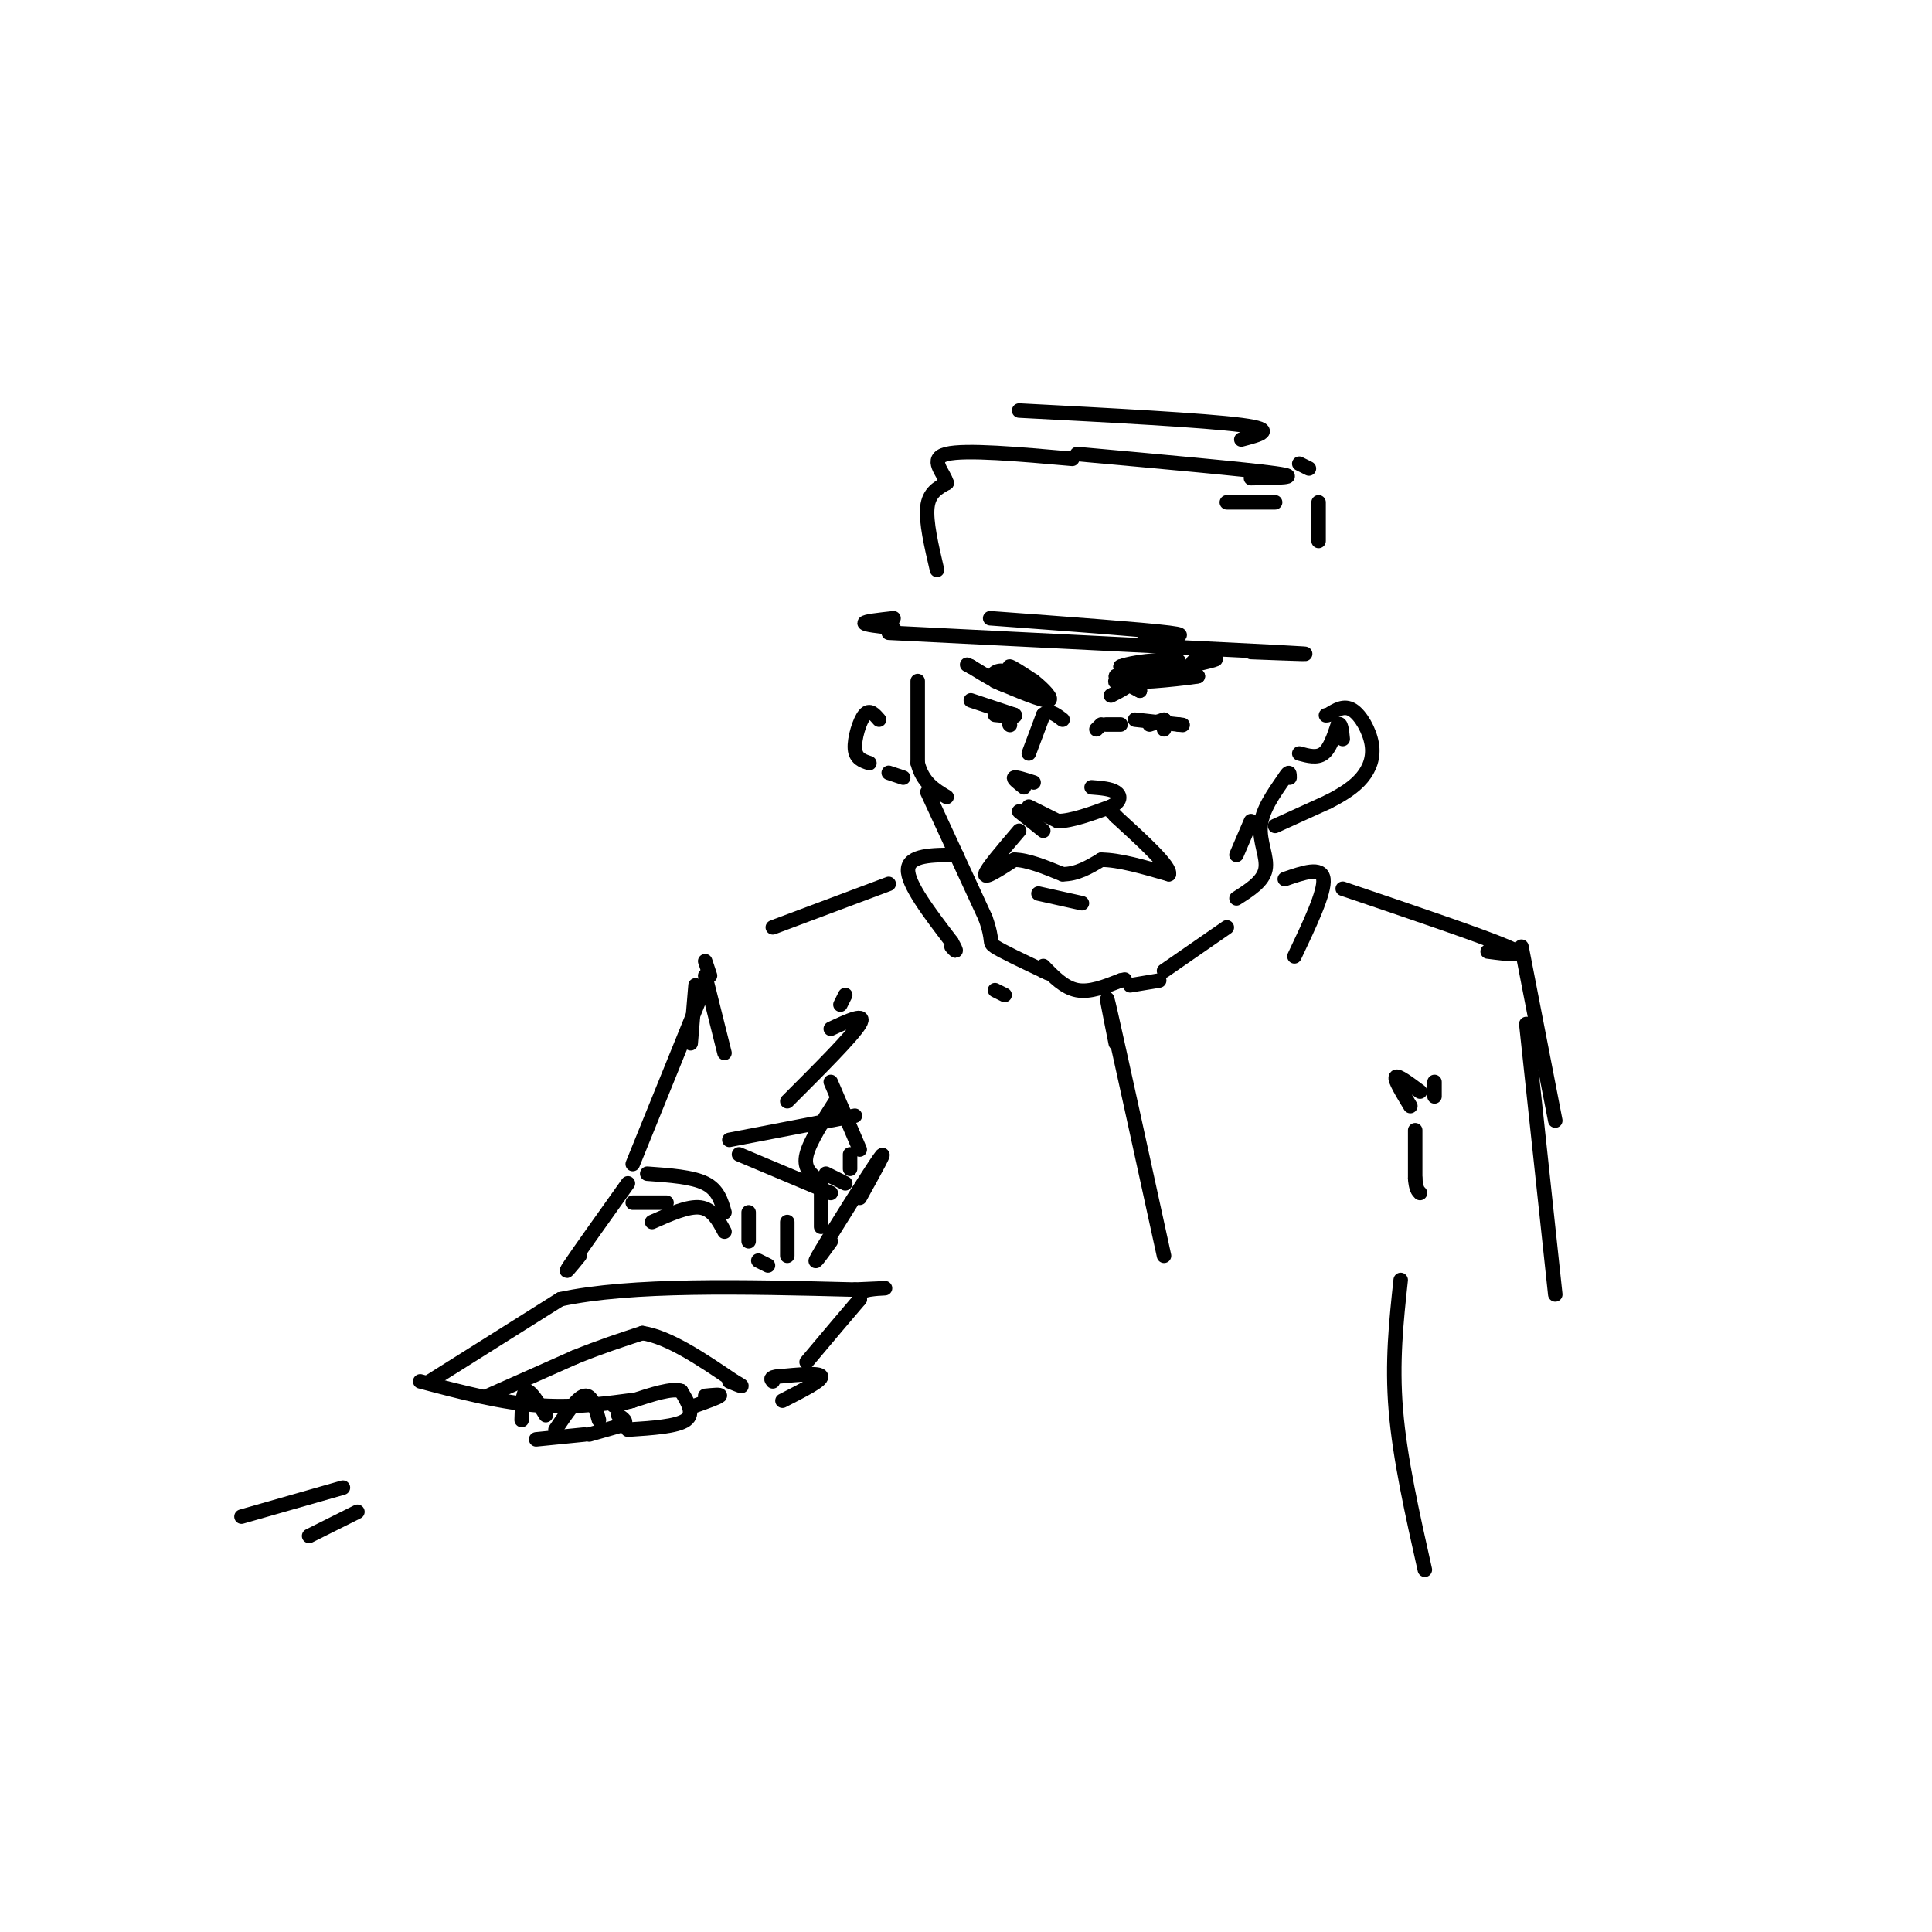 <svg viewBox='0 0 400 400' version='1.1' xmlns='http://www.w3.org/2000/svg' xmlns:xlink='http://www.w3.org/1999/xlink'><g fill='none' stroke='#000000' stroke-width='3' stroke-linecap='round' stroke-linejoin='round'><path d='M211,168c0.000,0.000 5.000,4.000 5,4'/><path d='M213,167c0.000,0.000 6.000,3.000 6,3'/><path d='M219,170c2.833,0.000 6.917,-1.500 11,-3'/><path d='M230,167c2.156,-1.089 2.044,-2.311 1,-3c-1.044,-0.689 -3.022,-0.844 -5,-1'/><path d='M212,163c-1.167,-0.917 -2.333,-1.833 -2,-2c0.333,-0.167 2.167,0.417 4,1'/><path d='M213,156c0.000,0.000 3.000,-8.000 3,-8'/><path d='M216,148c1.167,-1.167 2.583,-0.083 4,1'/><path d='M213,142c-2.083,-1.917 -4.167,-3.833 -4,-4c0.167,-0.167 2.583,1.417 5,3'/><path d='M214,141c1.933,1.533 4.267,3.867 3,4c-1.267,0.133 -6.133,-1.933 -11,-4'/><path d='M206,141c-1.405,-1.298 0.583,-2.542 2,-2c1.417,0.542 2.262,2.869 1,3c-1.262,0.131 -4.631,-1.935 -8,-4'/><path d='M201,138c-1.333,-0.667 -0.667,-0.333 0,0'/><path d='M230,144c2.133,-1.089 4.267,-2.178 4,-3c-0.267,-0.822 -2.933,-1.378 -3,-1c-0.067,0.378 2.467,1.689 5,3'/><path d='M236,143c0.167,-0.333 -1.917,-2.667 -4,-5'/><path d='M232,138c3.071,-1.250 12.750,-1.875 12,-1c-0.750,0.875 -11.929,3.250 -13,4c-1.071,0.750 7.964,-0.125 17,-1'/><path d='M248,140c-1.238,0.310 -12.833,1.583 -13,1c-0.167,-0.583 11.095,-3.024 15,-4c3.905,-0.976 0.452,-0.488 -3,0'/><path d='M201,145c0.000,0.000 9.000,3.000 9,3'/><path d='M210,148c0.833,0.500 -1.583,0.250 -4,0'/><path d='M209,150c0.000,0.000 0.100,0.100 0.1,0.1'/><path d='M227,151c0.000,0.000 1.000,-1.000 1,-1'/><path d='M229,150c0.000,0.000 3.000,0.000 3,0'/><path d='M235,149c0.000,0.000 9.000,1.000 9,1'/><path d='M244,150c1.500,0.167 0.750,0.083 0,0'/><path d='M238,150c0.000,0.000 3.000,-1.000 3,-1'/><path d='M241,149c0.500,0.167 0.250,1.083 0,2'/><path d='M211,172c-3.417,4.000 -6.833,8.000 -7,9c-0.167,1.000 2.917,-1.000 6,-3'/><path d='M210,178c2.667,0.000 6.333,1.500 10,3'/><path d='M220,181c3.000,0.000 5.500,-1.500 8,-3'/><path d='M228,178c3.667,0.000 8.833,1.500 14,3'/><path d='M242,181c0.500,-1.500 -5.250,-6.750 -11,-12'/><path d='M231,169c-1.833,-2.000 -0.917,-1.000 0,0'/><path d='M215,185c0.000,0.000 9.000,2.000 9,2'/><path d='M190,141c0.000,0.000 0.000,17.000 0,17'/><path d='M190,158c1.000,4.000 3.500,5.500 6,7'/><path d='M192,164c0.000,0.000 12.000,26.000 12,26'/><path d='M204,190c1.867,5.156 0.533,5.044 2,6c1.467,0.956 5.733,2.978 10,5'/><path d='M216,201c1.667,0.833 0.833,0.417 0,0'/><path d='M216,200c2.167,2.250 4.333,4.500 7,5c2.667,0.500 5.833,-0.750 9,-2'/><path d='M232,203c1.500,-0.333 0.750,-0.167 0,0'/><path d='M234,204c0.000,0.000 6.000,-1.000 6,-1'/><path d='M241,201c0.000,0.000 13.000,-9.000 13,-9'/><path d='M256,177c0.000,0.000 3.000,-7.000 3,-7'/><path d='M256,186c2.756,-1.756 5.511,-3.511 6,-6c0.489,-2.489 -1.289,-5.711 -1,-9c0.289,-3.289 2.644,-6.644 5,-10'/><path d='M266,161c1.000,-1.667 1.000,-0.833 1,0'/><path d='M264,171c0.000,0.000 11.000,-5.000 11,-5'/><path d='M275,166c3.118,-1.596 5.413,-3.088 7,-5c1.587,-1.912 2.466,-4.246 2,-7c-0.466,-2.754 -2.276,-5.930 -4,-7c-1.724,-1.070 -3.362,-0.035 -5,1'/><path d='M275,148c-0.833,0.167 -0.417,0.083 0,0'/><path d='M269,156c1.833,0.500 3.667,1.000 5,0c1.333,-1.000 2.167,-3.500 3,-6'/><path d='M277,150c0.667,-0.500 0.833,1.250 1,3'/><path d='M182,149c-0.978,-1.133 -1.956,-2.267 -3,-1c-1.044,1.267 -2.156,4.933 -2,7c0.156,2.067 1.578,2.533 3,3'/><path d='M184,160c0.000,0.000 3.000,1.000 3,1'/><path d='M185,128c-3.000,0.333 -6.000,0.667 -6,1c0.000,0.333 3.000,0.667 6,1'/><path d='M184,131c0.000,0.000 80.000,4.000 80,4'/><path d='M264,135c12.500,0.667 3.750,0.333 -5,0'/><path d='M205,128c15.833,1.167 31.667,2.333 37,3c5.333,0.667 0.167,0.833 -5,1'/><path d='M194,118c-1.167,-5.000 -2.333,-10.000 -2,-13c0.333,-3.000 2.167,-4.000 4,-5'/><path d='M196,100c-0.533,-2.156 -3.867,-5.044 0,-6c3.867,-0.956 14.933,0.022 26,1'/><path d='M254,104c0.000,0.000 10.000,0.000 10,0'/><path d='M223,94c17.500,1.583 35.000,3.167 41,4c6.000,0.833 0.500,0.917 -5,1'/><path d='M211,85c19.167,1.000 38.333,2.000 46,3c7.667,1.000 3.833,2.000 0,3'/><path d='M269,96c0.000,0.000 2.000,1.000 2,1'/><path d='M273,104c0.000,0.000 0.000,8.000 0,8'/><path d='M122,297c0.000,0.000 7.000,-2.000 7,-2'/><path d='M129,295c1.000,-0.667 0.000,-1.333 -1,-2'/><path d='M130,296c5.083,-0.333 10.167,-0.667 12,-2c1.833,-1.333 0.417,-3.667 -1,-6'/><path d='M141,288c-1.833,-0.667 -5.917,0.667 -10,2'/><path d='M131,290c-1.667,0.333 -0.833,0.167 0,0'/><path d='M144,291c2.333,-0.833 4.667,-1.667 5,-2c0.333,-0.333 -1.333,-0.167 -3,0'/><path d='M162,290c4.083,-2.083 8.167,-4.167 8,-5c-0.167,-0.833 -4.583,-0.417 -9,0'/><path d='M161,285c-1.667,0.167 -1.333,0.583 -1,1'/><path d='M89,286c0.000,0.000 27.000,-17.000 27,-17'/><path d='M116,269c14.667,-3.167 37.833,-2.583 61,-2'/><path d='M177,267c10.244,-0.400 5.356,-0.400 3,0c-2.356,0.400 -2.178,1.200 -2,2'/><path d='M178,269c-2.167,2.500 -6.583,7.750 -11,13'/><path d='M87,286c8.489,2.244 16.978,4.489 25,5c8.022,0.511 15.578,-0.711 18,-1c2.422,-0.289 -0.289,0.356 -3,1'/><path d='M101,289c0.000,0.000 18.000,-8.000 18,-8'/><path d='M119,281c5.333,-2.167 9.667,-3.583 14,-5'/><path d='M133,276c5.500,0.833 12.250,5.417 19,10'/><path d='M152,286c3.000,1.667 1.000,0.833 -1,0'/><path d='M108,294c0.083,-2.917 0.167,-5.833 1,-6c0.833,-0.167 2.417,2.417 4,5'/><path d='M115,296c2.250,-3.333 4.500,-6.667 6,-7c1.500,-0.333 2.250,2.333 3,5'/><path d='M111,298c0.000,0.000 10.000,-1.000 10,-1'/><path d='M198,177c-4.917,0.000 -9.833,0.000 -10,3c-0.167,3.000 4.417,9.000 9,15'/><path d='M197,195c1.500,2.667 0.750,1.833 0,1'/><path d='M206,205c0.000,0.000 2.000,1.000 2,1'/><path d='M266,182c3.833,-1.333 7.667,-2.667 8,0c0.333,2.667 -2.833,9.333 -6,16'/><path d='M278,184c14.500,4.917 29.000,9.833 34,12c5.000,2.167 0.500,1.583 -4,1'/><path d='M184,183c0.000,0.000 -24.000,9.000 -24,9'/><path d='M146,199c0.000,0.000 1.000,3.000 1,3'/><path d='M146,202c0.000,0.000 4.000,16.000 4,16'/><path d='M144,204c0.000,0.000 -1.000,12.000 -1,12'/><path d='M146,204c0.000,0.000 -15.000,37.000 -15,37'/><path d='M134,243c4.667,0.333 9.333,0.667 12,2c2.667,1.333 3.333,3.667 4,6'/><path d='M155,251c0.000,0.000 0.000,6.000 0,6'/><path d='M130,245c-5.167,7.250 -10.333,14.500 -12,17c-1.667,2.500 0.167,0.250 2,-2'/><path d='M131,249c0.000,0.000 7.000,0.000 7,0'/><path d='M135,253c3.750,-1.667 7.500,-3.333 10,-3c2.500,0.333 3.750,2.667 5,5'/><path d='M172,257c-2.267,3.133 -4.533,6.267 -2,2c2.533,-4.267 9.867,-15.933 12,-19c2.133,-3.067 -0.933,2.467 -4,8'/><path d='M170,254c0.000,0.000 0.000,-9.000 0,-9'/><path d='M169,244c-1.333,-1.167 -2.667,-2.333 -2,-5c0.667,-2.667 3.333,-6.833 6,-11'/><path d='M172,224c0.000,0.000 6.000,14.000 6,14'/><path d='M176,239c0.000,0.000 0.000,3.000 0,3'/><path d='M171,243c0.000,0.000 4.000,2.000 4,2'/><path d='M231,216c-1.333,-6.667 -2.667,-13.333 -1,-6c1.667,7.333 6.333,28.667 11,50'/><path d='M163,253c0.000,0.000 0.000,7.000 0,7'/><path d='M159,262c0.000,0.000 -2.000,-1.000 -2,-1'/><path d='M153,239c0.000,0.000 19.000,8.000 19,8'/><path d='M151,236c0.000,0.000 26.000,-5.000 26,-5'/><path d='M163,228c6.750,-6.750 13.500,-13.500 15,-16c1.500,-2.500 -2.250,-0.750 -6,1'/><path d='M174,208c0.000,0.000 1.000,-2.000 1,-2'/><path d='M297,224c0.000,0.000 0.000,3.000 0,3'/><path d='M294,226c-2.333,-1.750 -4.667,-3.500 -5,-3c-0.333,0.500 1.333,3.250 3,6'/><path d='M293,234c0.000,0.000 0.000,10.000 0,10'/><path d='M293,244c0.167,2.167 0.583,2.583 1,3'/><path d='M315,196c0.000,0.000 7.000,36.000 7,36'/><path d='M316,212c0.000,0.000 6.000,56.000 6,56'/><path d='M290,265c-0.917,8.500 -1.833,17.000 -1,27c0.833,10.000 3.417,21.500 6,33'/><path d='M50,314c0.000,0.000 21.000,-6.000 21,-6'/><path d='M64,318c0.000,0.000 10.000,-5.000 10,-5'/></g>
</svg>